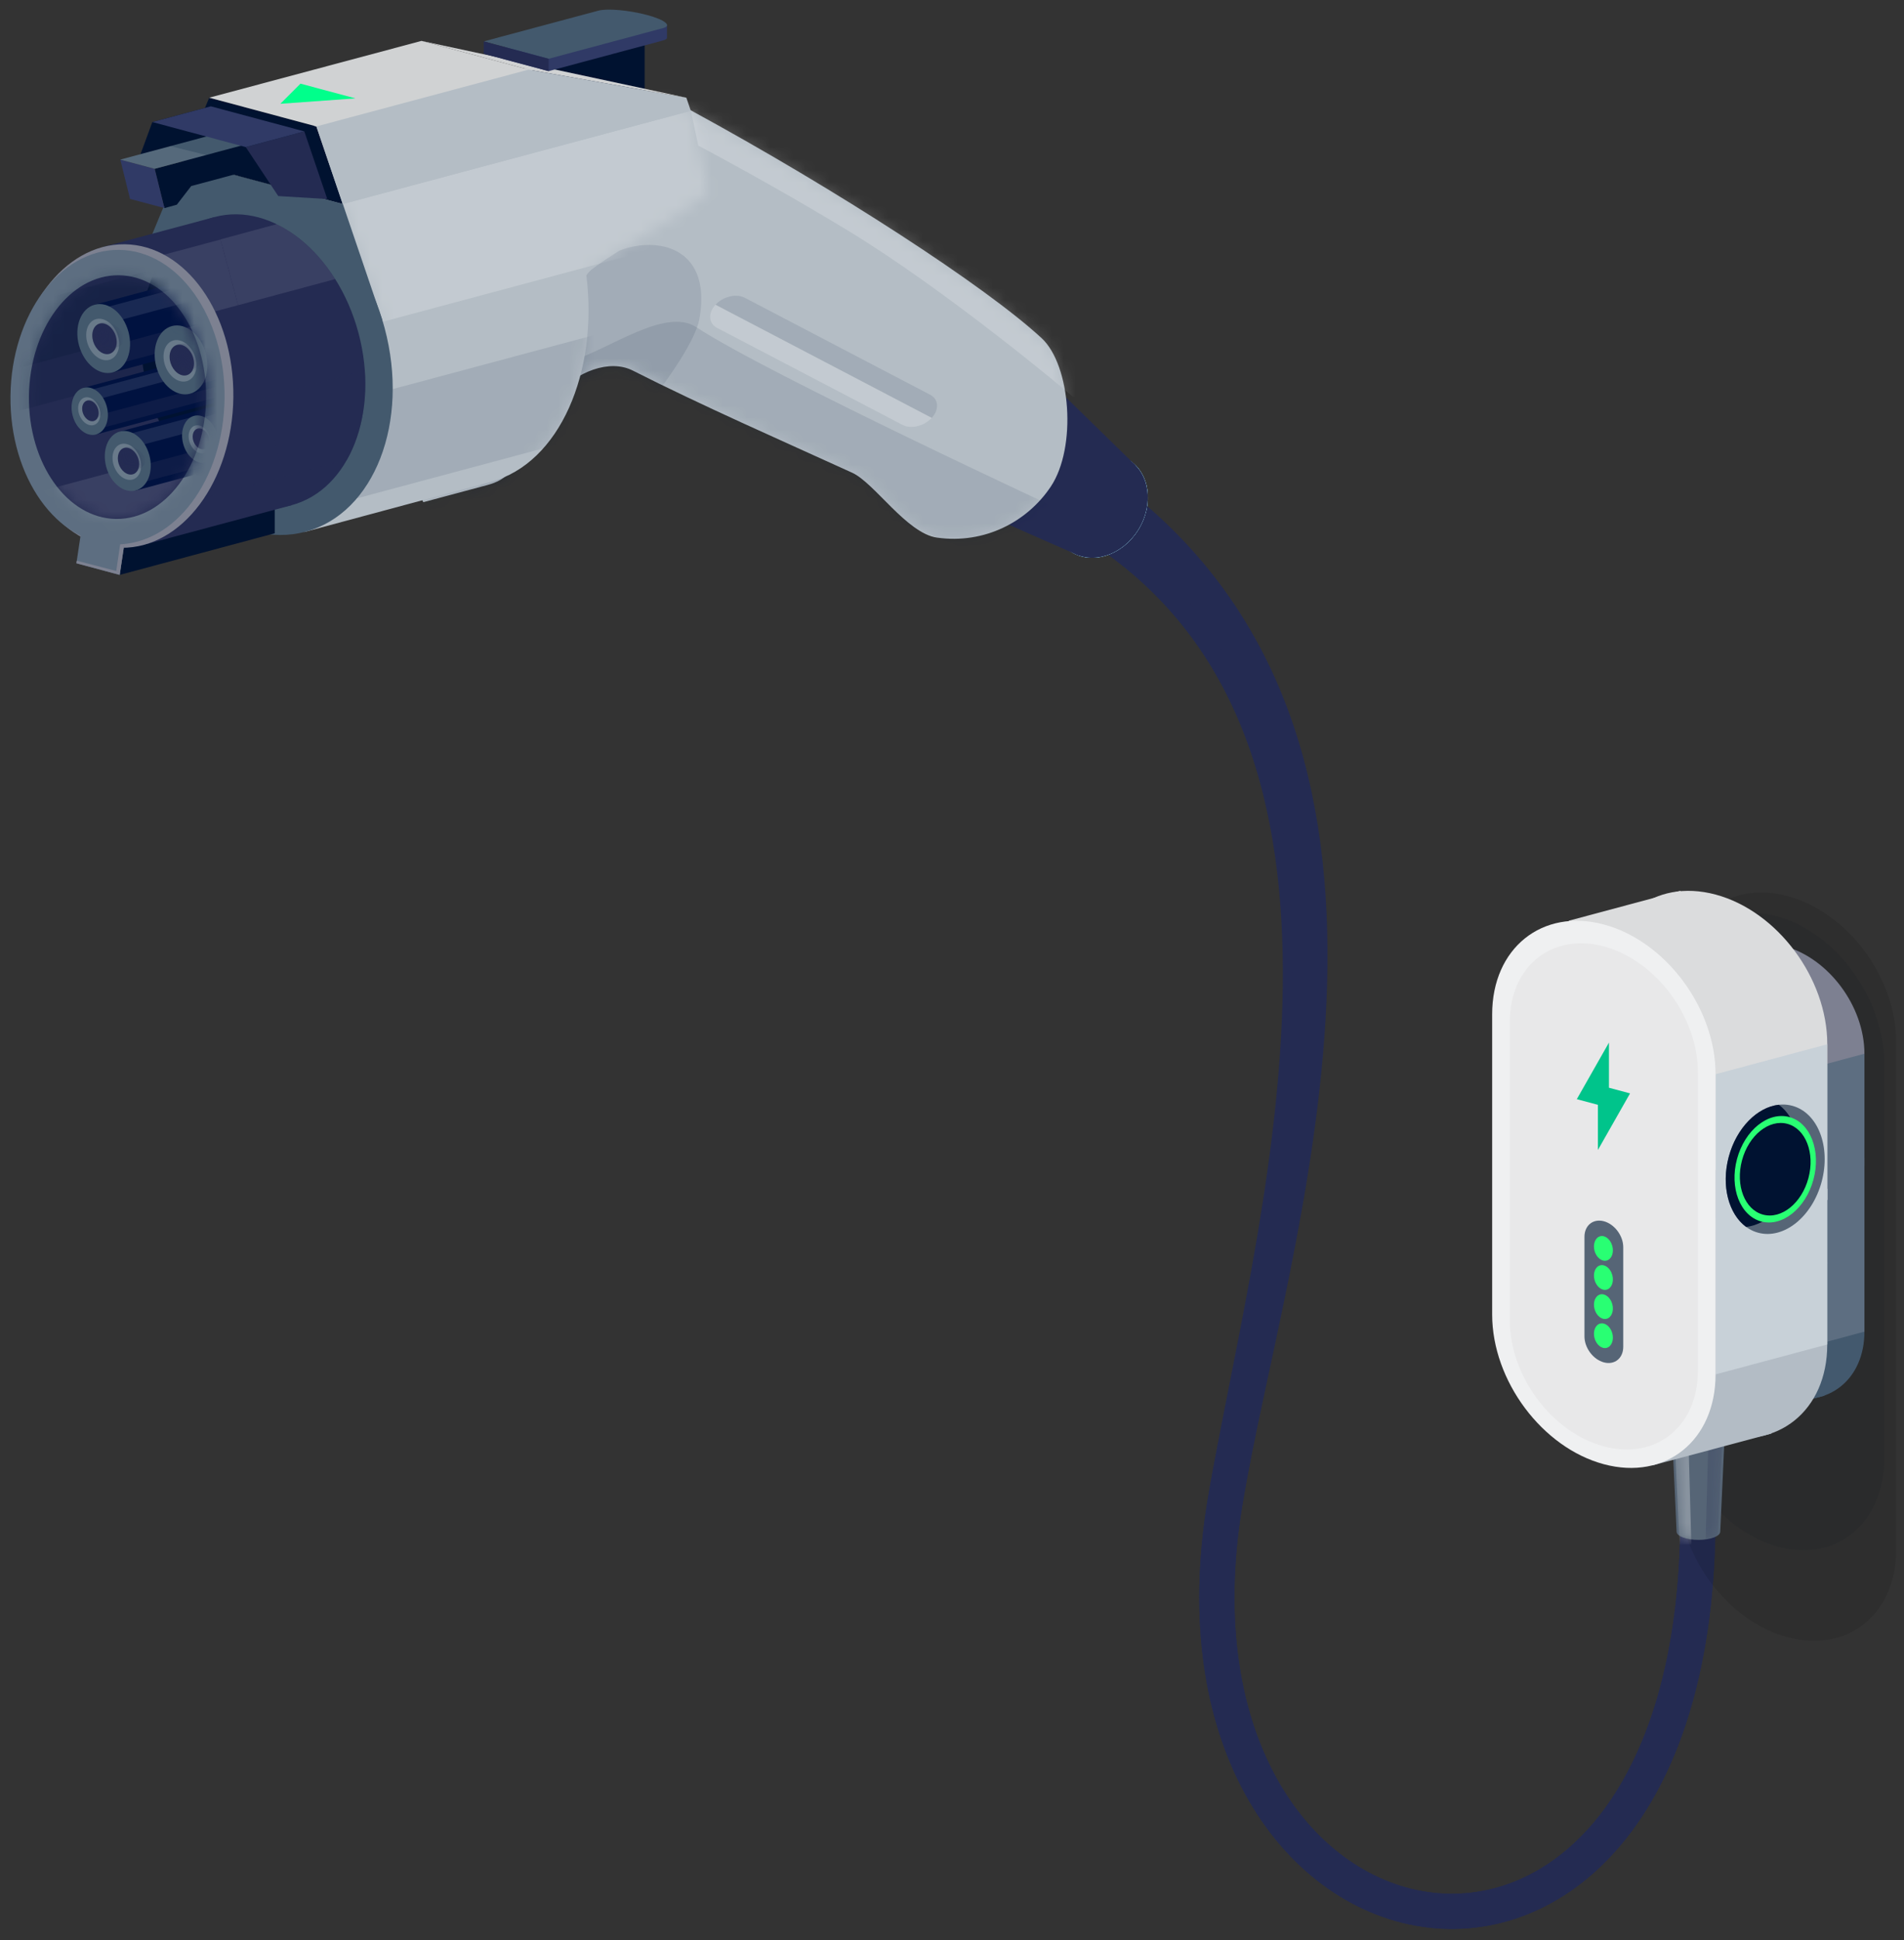 <svg width="162" height="165" viewBox="0 0 162 165" fill="none" xmlns="http://www.w3.org/2000/svg">
<rect x="0" y="0" width="162" height="165" fill="#333333" stroke="none"/>
<path d="M95.038 45.885C120.584 64.299 107.947 105.557 104.241 127.697C97.254 169.429 144.466 178.198 144.466 128.963" stroke="#242B52" stroke-width="2.989" stroke-linecap="round" stroke-linejoin="round"/>
<path d="M95.038 42.858C122.612 64.53 107.947 105.557 104.241 127.695C97.254 169.427 144.466 178.196 144.466 128.961" stroke="#242B52" stroke-width="2.989" stroke-linecap="round" stroke-linejoin="round"/>
<path opacity="0.1" d="M161.332 90.125V88.584C161.332 83.117 157.197 77.575 152.095 76.207C146.993 74.841 142.858 78.164 142.858 83.634V126.858C142.858 132.325 146.993 137.867 152.095 139.235C157.197 140.601 161.332 137.278 161.332 131.808V90.123V90.125Z" fill="black"/>
<path opacity="0.1" d="M160.325 92.032V90.471C160.325 84.932 156.258 79.319 151.239 77.934C146.223 76.548 142.154 79.917 142.154 85.457V118.989C142.154 124.529 146.221 130.141 151.239 131.527C156.256 132.912 160.325 129.543 160.325 124.004V92.032Z" fill="#0C1B25"/>
<path d="M151.799 118.746C155.573 119.758 158.632 117.299 158.632 113.253V98.451L144.965 94.79V109.592C144.965 113.637 148.024 117.736 151.799 118.746Z" fill="#43596E"/>
<path d="M155.214 118.695L158.632 108.26L147.956 111.116V120.637L155.214 118.695Z" fill="#43596E"/>
<path d="M158.632 113.247V98.444L151.798 100.274V115.076L158.632 113.247Z" fill="#5D6E81"/>
<path d="M144.965 95.471L158.632 99.132V89.611C158.632 85.566 155.573 81.467 151.799 80.457C148.024 79.445 144.965 81.904 144.965 85.95V95.471Z" fill="#7D8091"/>
<path d="M151.799 91.442L158.632 89.611L149.641 80.229L142.807 82.06L151.799 91.442Z" fill="#7D8091"/>
<path d="M158.632 99.132V89.611L151.798 91.442V100.963L158.632 99.132Z" fill="#5D6E81"/>
<path d="M142.09 118.009L142.652 130.25C142.649 130.429 142.829 130.609 143.192 130.747C143.917 131.023 145.098 131.023 145.826 130.747C146.189 130.611 146.368 130.429 146.366 130.25L146.927 118.009H142.094H142.09Z" fill="#566576"/>
<mask id="mask0_1526_5501" style="mask-type:luminance" maskUnits="userSpaceOnUse" x="142" y="118" width="5" height="13">
<path d="M142.09 118.009L142.652 130.25C142.649 130.429 142.829 130.609 143.192 130.747C143.917 131.023 145.098 131.023 145.826 130.747C146.189 130.611 146.368 130.429 146.366 130.25L146.927 118.009H142.094H142.09Z" fill="white"/>
</mask>
<g mask="url(#mask0_1526_5501)">
<path opacity="0.2" d="M146.121 131.334H145.111L145.483 117.871H146.742L146.121 131.334Z" fill="#242B54"/>
<path opacity="0.3" d="M143.905 131.334H142.895L142.274 117.871H143.533L143.905 131.334Z" fill="white"/>
</g>
<path d="M146.212 117.55C145.268 117.299 143.744 117.299 142.803 117.55C141.857 117.802 141.853 118.214 142.794 118.468C143.74 118.725 145.275 118.725 146.22 118.468C147.164 118.214 147.158 117.802 146.212 117.55Z" fill="#E5E6E7"/>
<path d="M145.966 121.982C151.216 123.389 155.47 119.969 155.47 114.342V101.1L136.463 96.007V109.248C136.463 114.873 140.717 120.573 145.966 121.98V121.982Z" fill="#B3BCC5"/>
<path d="M150.719 121.912L155.471 107.4L140.626 111.371V124.612L150.719 121.912Z" fill="#B3BCC5"/>
<path d="M155.47 114.334V101.092L145.966 103.638V116.88L155.47 114.334Z" fill="#C8D1D8"/>
<path d="M136.465 96.954L155.473 102.048V88.806C155.473 83.181 151.218 77.481 145.969 76.075C140.72 74.668 136.465 78.088 136.465 83.715V96.957V96.954Z" fill="#DBDCDD"/>
<path d="M145.967 91.353L155.47 88.806L142.965 75.758L133.461 78.305L145.967 91.353Z" fill="#DBDCDD"/>
<path d="M155.47 102.048V88.806L145.966 91.353V104.595L155.47 102.048Z" fill="#C8D1D8"/>
<path d="M147.089 98.376C146.291 101.359 147.412 104.249 149.596 104.834C151.777 105.419 154.196 103.476 154.994 100.494C155.793 97.512 154.672 94.621 152.488 94.036C150.307 93.451 147.888 95.394 147.089 98.376Z" fill="#566576"/>
<path d="M147.09 98.376C147.751 95.908 149.521 94.151 151.348 93.951C152.834 95.037 153.489 97.445 152.828 99.915C152.166 102.383 150.396 104.14 148.569 104.34C147.085 103.254 146.428 100.846 147.09 98.376Z" fill="#001231"/>
<path d="M147.792 98.564C147.134 101.017 148.057 103.395 149.854 103.877C151.649 104.358 153.639 102.761 154.297 100.306C154.954 97.853 154.032 95.475 152.234 94.993C150.439 94.512 148.449 96.109 147.792 98.564Z" fill="#29FF73"/>
<path d="M148.217 98.677C147.645 100.81 148.447 102.876 150.008 103.295C151.568 103.713 153.297 102.323 153.867 100.191C154.439 98.058 153.637 95.992 152.076 95.573C150.516 95.155 148.787 96.544 148.217 98.677Z" fill="#001231"/>
<path d="M145.967 103.638V91.353C145.967 85.728 141.712 80.028 136.463 78.621C131.213 77.214 126.959 80.634 126.959 86.261V99.503V111.789C126.959 117.414 131.213 123.114 136.463 124.52C141.712 125.927 145.967 122.507 145.967 116.88V103.638Z" fill="#EFF0F1"/>
<path d="M144.466 91.206C144.466 86.469 140.884 81.667 136.463 80.485C132.044 79.3 128.46 82.18 128.46 86.917V112.284C128.46 117.021 132.042 121.822 136.463 123.005C140.882 124.189 144.466 121.31 144.466 116.573V91.206Z" fill="#E8E8E9"/>
<path d="M138.113 106.343V106.068C138.113 105.092 137.374 104.102 136.463 103.858C135.551 103.615 134.812 104.208 134.812 105.184V113.648C134.812 114.624 135.551 115.614 136.463 115.858C137.374 116.101 138.113 115.508 138.113 114.532V106.343Z" fill="#566576"/>
<path d="M137.182 105.963C137.336 106.533 137.12 107.088 136.702 107.199C136.283 107.31 135.822 106.939 135.669 106.369C135.515 105.799 135.731 105.244 136.149 105.133C136.567 105.022 137.028 105.393 137.182 105.963Z" fill="#29FF73"/>
<path d="M137.182 108.437C137.336 109.007 137.12 109.563 136.702 109.674C136.283 109.785 135.822 109.413 135.669 108.843C135.515 108.273 135.731 107.718 136.149 107.607C136.567 107.496 137.028 107.868 137.182 108.437Z" fill="#29FF73"/>
<path d="M137.182 110.914C137.336 111.484 137.12 112.039 136.702 112.15C136.283 112.261 135.822 111.889 135.669 111.319C135.515 110.749 135.731 110.194 136.149 110.083C136.567 109.972 137.028 110.344 137.182 110.914Z" fill="#29FF73"/>
<path d="M137.182 113.388C137.336 113.958 137.12 114.513 136.702 114.624C136.283 114.735 135.822 114.364 135.669 113.794C135.515 113.224 135.731 112.669 136.149 112.558C136.567 112.447 137.028 112.818 137.182 113.388Z" fill="#29FF73"/>
<path d="M138.691 92.984L136.896 92.504V88.665L134.161 93.475L135.957 93.955V97.793L138.691 92.984Z" fill="#00C48B"/>
<path d="M96.859 45.038C98.199 42.868 97.819 40.204 96.011 39.088C94.204 37.972 91.652 38.826 90.312 40.996C88.973 43.166 89.352 45.83 91.16 46.946C92.968 48.062 95.519 47.208 96.859 45.038Z" fill="#B4BDC5"/>
<path d="M96.859 45.038C98.199 42.868 97.819 40.204 96.011 39.088C94.204 37.972 91.652 38.826 90.312 40.996C88.973 43.166 89.352 45.83 91.16 46.946C92.968 48.062 95.519 47.208 96.859 45.038Z" fill="#9AE9FF"/>
<path d="M96.859 45.038C98.199 42.868 97.819 40.204 96.011 39.088C94.204 37.972 91.652 38.826 90.312 40.996C88.973 43.166 89.352 45.83 91.16 46.946C92.968 48.062 95.519 47.208 96.859 45.038Z" fill="#9AE9FF"/>
<path d="M96.859 45.038C98.199 42.868 97.819 40.204 96.011 39.088C94.204 37.972 91.652 38.826 90.312 40.996C88.973 43.166 89.352 45.83 91.16 46.946C92.968 48.062 95.519 47.208 96.859 45.038Z" fill="#242B52"/>
<path d="M73.178 39.045L91.821 47.262L96.602 39.56L82.197 25.505L73.178 39.045Z" fill="#242B52"/>
<path d="M83.594 35.929C85.955 32.105 85.285 27.409 82.098 25.442C78.91 23.474 74.413 24.979 72.052 28.803C69.691 32.627 70.361 37.323 73.548 39.29C76.735 41.258 81.233 39.753 83.594 35.929Z" fill="#001230"/>
<path d="M37.342 13.46C47.352 10.702 54.851 7.246 58.779 9.383C71.278 16.182 83.839 24.343 88.619 28.751C91.114 31.053 91.635 38.042 89.404 41.383C87.415 44.363 83.775 46.293 79.728 45.721C77.144 45.355 74.41 41.069 72.508 40.202C66.289 37.367 59.836 34.549 53.829 31.509C51.905 30.536 49.075 31.522 47.132 33.768C43.516 37.95 44.752 40.367 41.477 41.246C39.295 41.831 36.016 42.708 36.016 42.708L24.143 17.004C24.143 17.004 29.565 15.601 37.344 13.458L37.342 13.46Z" fill="#B4BDC5"/>
<mask id="mask1_1526_5501" style="mask-type:luminance" maskUnits="userSpaceOnUse" x="24" y="8" width="67" height="38">
<path d="M37.342 13.46C47.352 10.702 54.851 7.246 58.779 9.383C71.278 16.182 83.839 24.343 88.619 28.751C91.114 31.053 91.635 38.042 89.404 41.383C87.415 44.363 83.775 46.293 79.728 45.721C77.144 45.355 74.41 41.069 72.508 40.202C66.289 37.367 59.836 34.549 53.829 31.509C51.905 30.536 49.075 31.522 47.132 33.768C43.516 37.95 44.752 40.367 41.477 41.246C39.295 41.831 36.016 42.708 36.016 42.708L24.143 17.004C24.143 17.004 29.565 15.601 37.344 13.458L37.342 13.46Z" fill="white"/>
</mask>
<g mask="url(#mask1_1526_5501)">
<g style="mix-blend-mode:multiply" opacity="0.1">
<path d="M90.862 43.656C90.862 43.656 65.393 31.864 59.245 27.823C56.566 26.061 51.615 29.872 48.483 30.711C45.512 31.507 46.468 32.654 42.553 33.702C39.641 34.481 30.669 45.569 30.669 45.569L48.257 43.656L56.418 36.673L84.541 47.59L90.862 43.656Z" fill="#001231"/>
</g>
<g style="mix-blend-mode:multiply" opacity="0.1">
<path d="M36.797 44.134C49.811 36.246 47.061 27.688 49.892 23.417C52.287 19.802 61.044 19.064 59.486 27.221C58.873 30.427 51.137 40.036 49.209 39.562L36.797 44.134Z" fill="#001231"/>
</g>
<path opacity="0.2" d="M57.1 7.264L23.588 16.243L25.4 23.007L58.912 14.027L57.1 7.264Z" fill="white"/>
<path opacity="0.2" d="M48.245 4.791L16.434 13.315L18.074 19.435L49.885 10.911L48.245 4.791Z" fill="white"/>
<path opacity="0.2" d="M91.319 33.77C90.965 33.425 80.532 24.689 72.13 19.6C63.728 14.511 57.492 11.407 55.52 10.299C53.547 9.191 54.497 8.141 58.397 8.307C62.299 8.476 75.484 14.05 78.558 17.698C81.632 21.346 91.142 28.199 92.115 30.711C93.089 33.224 91.319 33.77 91.319 33.77Z" fill="white"/>
</g>
<path d="M29.173 17.352L15.536 13.697L45.141 5.728L58.777 9.383L60.231 16.231C60.472 16.867 49.805 22.721 49.89 23.417C50.915 31.618 47.634 39.402 41.776 40.971L25.879 45.249L32.526 27.221L29.173 17.352Z" fill="#B4BDC5"/>
<mask id="mask2_1526_5501" style="mask-type:luminance" maskUnits="userSpaceOnUse" x="15" y="5" width="46" height="41">
<path d="M29.173 17.352L15.536 13.697L45.141 5.728L58.777 9.383L60.231 16.231C60.472 16.867 49.805 22.721 49.89 23.417C50.915 31.618 47.634 39.402 41.776 40.971L25.879 45.249L32.526 27.221L29.173 17.352Z" fill="white"/>
</mask>
<g mask="url(#mask2_1526_5501)">
<g style="mix-blend-mode:multiply" opacity="0.1">
<path d="M61.668 25.518L22.911 35.903L25.029 43.809L63.787 33.424L61.668 25.518Z" fill="#001231"/>
</g>
<path opacity="0.2" d="M62.298 8.477L29.172 17.353L31.902 27.541L65.028 18.665L62.298 8.477Z" fill="white"/>
</g>
<path d="M25.998 45.217C31.857 43.648 34.867 35.888 32.723 27.886C30.579 19.883 24.091 14.668 18.233 16.238C12.375 17.808 9.365 25.567 11.509 33.57C13.653 41.572 20.14 46.787 25.998 45.217Z" fill="#43596D"/>
<path d="M15.536 13.697L29.172 17.352L32.528 27.221L12.182 21.769L15.536 13.697Z" fill="#43596D"/>
<path d="M10.184 48.891L23.375 45.353V42.555L10.588 46.201L10.184 48.891Z" fill="#001230"/>
<path d="M24.814 42.961C29.767 41.634 32.312 35.074 30.499 28.308C28.686 21.542 23.202 17.133 18.249 18.46C13.296 19.788 10.751 26.348 12.564 33.114C14.377 39.879 19.861 44.288 24.814 42.961Z" fill="#242B52"/>
<g style="mix-blend-mode:multiply" opacity="0.4">
<path d="M29.537 39.082L24.149 40.514L22.375 33.83L31.038 31.512C31.243 34.343 30.696 37.002 29.537 39.082Z" fill="#242B52"/>
</g>
<path opacity="0.1" d="M28.515 23.737L20.262 25.953L18.761 20.36L23.536 19.064C25.413 19.984 27.185 21.622 28.515 23.737Z" fill="white"/>
<path d="M24.815 42.963L11.879 46.429L8.745 21.007L18.249 18.46L24.815 42.963Z" fill="#242B52"/>
<g style="mix-blend-mode:multiply" opacity="0.4">
<path d="M22.37 33.841L11.324 36.801L13.115 43.486L24.161 40.526L22.37 33.841Z" fill="#242B52"/>
</g>
<path opacity="0.1" d="M18.76 20.371L7.714 23.331L9.21 28.913L20.256 25.953L18.76 20.371Z" fill="white"/>
<path d="M19.855 33.784C19.934 26.657 15.796 20.832 10.611 20.774C5.426 20.716 1.158 26.447 1.079 33.575C0.999 40.702 5.138 46.528 10.322 46.585C15.507 46.643 19.775 40.912 19.855 33.784Z" fill="#7D8191"/>
<path d="M19.107 33.872C19.184 26.956 15.168 21.305 10.138 21.249C5.108 21.192 0.967 26.753 0.89 33.669C0.813 40.584 4.828 46.236 9.858 46.292C14.889 46.348 19.029 40.788 19.107 33.872Z" fill="#5D6E81"/>
<path d="M6.903 45.215L10.588 46.201L10.184 48.891L6.502 47.902L6.903 45.215Z" fill="#5D6E81"/>
<path d="M17.536 33.854C17.599 28.132 14.277 23.455 10.114 23.409C5.951 23.362 2.525 27.963 2.461 33.686C2.397 39.408 5.72 44.085 9.883 44.132C14.045 44.178 17.472 39.577 17.536 33.854Z" fill="#242B52"/>
<mask id="mask3_1526_5501" style="mask-type:luminance" maskUnits="userSpaceOnUse" x="2" y="23" width="16" height="22">
<path d="M17.536 33.854C17.599 28.132 14.277 23.455 10.114 23.409C5.951 23.362 2.525 27.963 2.461 33.686C2.397 39.408 5.72 44.085 9.883 44.132C14.045 44.178 17.472 39.577 17.536 33.854Z" fill="white"/>
</mask>
<g mask="url(#mask3_1526_5501)">
<g style="mix-blend-mode:multiply" opacity="0.2">
<path d="M16.678 18.77L-10.445 26.038L-8.325 33.952L18.799 26.684L16.678 18.77Z" fill="#001231"/>
</g>
<path opacity="0.1" d="M19.203 37.564L-1.494 43.109L-0.147 48.136L20.55 42.591L19.203 37.564Z" fill="white"/>
<g style="mix-blend-mode:multiply" opacity="0.2">
<path d="M18.025 21.578L-9.299 28.899L-7.059 37.256L20.264 29.935L18.025 21.578Z" fill="#001231"/>
</g>
<path d="M24.814 42.961C29.767 41.633 32.312 35.073 30.5 28.307C28.687 21.542 23.202 17.133 18.25 18.46C13.297 19.787 10.752 26.347 12.564 33.113C14.377 39.879 19.862 44.288 24.814 42.961Z" fill="#001231"/>
<path d="M20.854 25.568C21.278 27.159 20.681 28.698 19.517 29.009C18.354 29.321 17.066 28.286 16.64 26.695C16.215 25.105 16.812 23.566 17.976 23.254C19.139 22.942 20.427 23.978 20.854 25.568Z" fill="#001240"/>
<path d="M17.978 23.255L8.031 25.92L9.573 31.675L19.52 29.01L17.978 23.255Z" fill="#001240"/>
<g style="mix-blend-mode:multiply" opacity="0.4">
<path d="M18.944 26.869L8.997 29.534L9.417 31.104L19.364 28.438L18.944 26.869Z" fill="#242B52"/>
</g>
<path opacity="0.1" d="M18.096 23.704L8.149 26.369L8.501 27.681L18.448 25.015L18.096 23.704Z" fill="white"/>
<path d="M10.932 28.228C11.356 29.818 10.759 31.357 9.595 31.669C8.432 31.981 7.145 30.945 6.718 29.355C6.291 27.765 6.891 26.226 8.054 25.914C9.217 25.602 10.505 26.637 10.932 28.228Z" fill="#43596D"/>
<path opacity="0.2" d="M7.334 28.495C7.334 29.447 7.962 30.388 8.735 30.595C9.507 30.802 10.135 30.198 10.135 29.246C10.135 28.294 9.507 27.353 8.735 27.146C7.962 26.939 7.334 27.543 7.334 28.495Z" fill="white"/>
<path d="M7.851 28.529C7.851 29.238 8.316 29.936 8.89 30.09C9.465 30.243 9.93 29.795 9.93 29.086C9.93 28.378 9.465 27.679 8.89 27.526C8.316 27.372 7.851 27.82 7.851 28.529Z" fill="#242B52"/>
<mask id="mask4_1526_5501" style="mask-type:luminance" maskUnits="userSpaceOnUse" x="7" y="27" width="3" height="4">
<path d="M7.851 28.529C7.851 29.238 8.316 29.936 8.89 30.09C9.465 30.243 9.93 29.795 9.93 29.086C9.93 28.378 9.465 27.679 8.89 27.526C8.316 27.372 7.851 27.82 7.851 28.529Z" fill="white"/>
</mask>
<g mask="url(#mask4_1526_5501)">
<g style="mix-blend-mode:multiply" opacity="0.2">
<path d="M8.064 28.832C8.358 29.477 9.074 29.919 9.659 29.819C10.246 29.72 10.483 29.116 10.186 28.474C9.889 27.831 9.176 27.387 8.591 27.487C8.004 27.586 7.767 28.19 8.062 28.832H8.064Z" fill="#242B52"/>
</g>
<g style="mix-blend-mode:multiply" opacity="0.4">
<path d="M8.286 28.93C8.732 29.479 9.535 29.729 10.077 29.485C10.619 29.242 10.698 28.599 10.252 28.051C9.806 27.502 9.003 27.253 8.461 27.496C7.919 27.739 7.84 28.382 8.286 28.93Z" fill="#242B52"/>
</g>
</g>
<path d="M21.355 36.393C21.727 37.779 21.206 39.122 20.192 39.393C19.178 39.664 18.055 38.761 17.684 37.377C17.312 35.992 17.833 34.649 18.847 34.378C19.861 34.107 20.984 35.01 21.355 36.393Z" fill="#001240"/>
<path d="M18.848 34.379L10.179 36.702L11.523 41.719L20.192 39.396L18.848 34.379Z" fill="#001240"/>
<g style="mix-blend-mode:multiply" opacity="0.4">
<path d="M19.691 37.528L11.022 39.85L11.389 41.219L20.058 38.897L19.691 37.528Z" fill="#242B52"/>
</g>
<path opacity="0.1" d="M18.953 34.77L10.284 37.093L10.59 38.235L19.259 35.912L18.953 34.77Z" fill="white"/>
<path d="M12.708 38.712C13.079 40.097 12.558 41.44 11.544 41.711C10.53 41.982 9.407 41.079 9.036 39.696C8.664 38.31 9.185 36.968 10.199 36.697C11.213 36.425 12.336 37.328 12.708 38.712Z" fill="#43596D"/>
<path opacity="0.2" d="M9.574 38.944C9.574 39.775 10.121 40.595 10.793 40.774C11.468 40.956 12.012 40.428 12.012 39.598C12.012 38.767 11.465 37.948 10.793 37.768C10.118 37.587 9.574 38.114 9.574 38.944Z" fill="white"/>
<path d="M10.024 38.974C10.024 39.591 10.43 40.2 10.931 40.334C11.433 40.468 11.838 40.076 11.838 39.459C11.838 38.842 11.433 38.233 10.931 38.099C10.43 37.965 10.024 38.357 10.024 38.974Z" fill="#242B52"/>
<mask id="mask5_1526_5501" style="mask-type:luminance" maskUnits="userSpaceOnUse" x="10" y="38" width="2" height="3">
<path d="M10.024 38.974C10.024 39.591 10.43 40.2 10.931 40.334C11.433 40.468 11.838 40.076 11.838 39.459C11.838 38.842 11.433 38.233 10.931 38.099C10.43 37.965 10.024 38.357 10.024 38.974Z" fill="white"/>
</mask>
<g mask="url(#mask5_1526_5501)">
<g style="mix-blend-mode:multiply" opacity="0.2">
<path d="M10.21 39.237C10.466 39.798 11.09 40.182 11.6 40.097C12.11 40.012 12.317 39.486 12.061 38.925C11.805 38.364 11.182 37.979 10.671 38.065C10.161 38.15 9.954 38.675 10.21 39.237Z" fill="#242B52"/>
</g>
<g style="mix-blend-mode:multiply" opacity="0.4">
<path d="M10.402 39.324C10.791 39.802 11.491 40.02 11.965 39.809C12.439 39.597 12.507 39.038 12.116 38.558C11.728 38.08 11.028 37.862 10.554 38.073C10.08 38.285 10.011 38.844 10.402 39.324Z" fill="#242B52"/>
</g>
</g>
<path d="M19.722 31.729C20.017 32.824 19.602 33.887 18.802 34.103C18.001 34.318 17.111 33.603 16.819 32.508C16.524 31.413 16.938 30.35 17.739 30.134C18.539 29.919 19.43 30.634 19.722 31.729Z" fill="#001240"/>
<path d="M17.738 30.133L7.087 32.986L8.15 36.954L18.801 34.1L17.738 30.133Z" fill="#001240"/>
<g style="mix-blend-mode:multiply" opacity="0.4">
<path d="M18.405 32.624L7.755 35.478L8.045 36.561L18.696 33.707L18.405 32.624Z" fill="#242B52"/>
</g>
<path opacity="0.1" d="M17.822 30.444L7.172 33.298L7.414 34.201L18.064 31.347L17.822 30.444Z" fill="white"/>
<path d="M9.087 34.577C9.382 35.672 8.967 36.735 8.167 36.95C7.366 37.166 6.476 36.451 6.184 35.356C5.889 34.261 6.303 33.197 7.104 32.982C7.904 32.766 8.795 33.481 9.087 34.577Z" fill="#43596D"/>
<path opacity="0.2" d="M6.647 34.724C6.647 35.369 7.07 36.003 7.593 36.144C8.116 36.284 8.538 35.875 8.538 35.23C8.538 34.585 8.116 33.951 7.593 33.81C7.07 33.669 6.647 34.079 6.647 34.724Z" fill="white"/>
<path d="M6.99 34.749C6.99 35.228 7.306 35.702 7.695 35.804C8.083 35.909 8.397 35.603 8.397 35.125C8.397 34.647 8.081 34.173 7.695 34.071C7.306 33.966 6.99 34.271 6.99 34.749Z" fill="#242B52"/>
<mask id="mask6_1526_5501" style="mask-type:luminance" maskUnits="userSpaceOnUse" x="6" y="34" width="3" height="2">
<path d="M6.99 34.749C6.99 35.228 7.306 35.702 7.695 35.804C8.083 35.909 8.397 35.603 8.397 35.125C8.397 34.647 8.081 34.173 7.695 34.071C7.306 33.966 6.99 34.271 6.99 34.749Z" fill="white"/>
</mask>
<g mask="url(#mask6_1526_5501)">
<g style="mix-blend-mode:multiply" opacity="0.2">
<path d="M7.136 34.955C7.335 35.39 7.819 35.689 8.214 35.621C8.611 35.554 8.771 35.147 8.571 34.711C8.372 34.276 7.887 33.977 7.492 34.045C7.095 34.111 6.935 34.519 7.136 34.955Z" fill="#242B52"/>
</g>
<g style="mix-blend-mode:multiply" opacity="0.4">
<path d="M7.285 35.023C7.586 35.394 8.131 35.563 8.498 35.399C8.865 35.234 8.918 34.801 8.615 34.429C8.314 34.058 7.77 33.889 7.403 34.054C7.035 34.218 6.982 34.651 7.285 35.023Z" fill="#242B52"/>
</g>
</g>
<path d="M27.14 32.517L16.489 35.371L17.552 39.338L28.203 36.485L27.14 32.517Z" fill="#001240"/>
<g style="mix-blend-mode:multiply" opacity="0.4">
<path d="M27.806 35.007L17.156 37.861L17.446 38.943L28.096 36.09L27.806 35.007Z" fill="#242B52"/>
</g>
<path opacity="0.1" d="M27.223 32.827L16.573 35.68L16.815 36.584L27.465 33.73L27.223 32.827Z" fill="white"/>
<path d="M18.489 36.961C18.783 38.056 18.369 39.12 17.569 39.335C16.768 39.551 15.878 38.836 15.586 37.74C15.291 36.645 15.705 35.582 16.506 35.367C17.306 35.151 18.196 35.866 18.489 36.961Z" fill="#43596D"/>
<path opacity="0.2" d="M16.049 37.108C16.049 37.753 16.471 38.387 16.994 38.528C17.517 38.669 17.94 38.259 17.94 37.614C17.94 36.97 17.517 36.336 16.994 36.195C16.471 36.054 16.049 36.464 16.049 37.108Z" fill="white"/>
<path d="M16.392 37.134C16.392 37.612 16.708 38.086 17.094 38.189C17.483 38.293 17.799 37.988 17.799 37.51C17.799 37.032 17.483 36.558 17.094 36.455C16.706 36.351 16.392 36.656 16.392 37.134Z" fill="#242B52"/>
<mask id="mask7_1526_5501" style="mask-type:luminance" maskUnits="userSpaceOnUse" x="16" y="36" width="2" height="3">
<path d="M16.392 37.134C16.392 37.612 16.708 38.086 17.094 38.189C17.483 38.293 17.799 37.988 17.799 37.51C17.799 37.032 17.483 36.558 17.094 36.455C16.706 36.351 16.392 36.656 16.392 37.134Z" fill="white"/>
</mask>
<g mask="url(#mask7_1526_5501)">
<g style="mix-blend-mode:multiply" opacity="0.2">
<path d="M16.535 37.339C16.733 37.774 17.218 38.073 17.613 38.005C18.01 37.939 18.17 37.531 17.969 37.095C17.771 36.66 17.286 36.361 16.891 36.429C16.496 36.498 16.334 36.903 16.535 37.339Z" fill="#242B52"/>
</g>
<g style="mix-blend-mode:multiply" opacity="0.4">
<path d="M16.686 37.405C16.987 37.777 17.532 37.945 17.899 37.781C18.266 37.617 18.32 37.183 18.016 36.812C17.713 36.44 17.171 36.272 16.804 36.436C16.437 36.6 16.383 37.034 16.686 37.405Z" fill="#242B52"/>
</g>
</g>
<path d="M24.555 25.07L14.608 27.736L16.15 33.491L26.097 30.826L24.555 25.07Z" fill="#001240"/>
<g style="mix-blend-mode:multiply" opacity="0.4">
<path d="M25.523 28.684L15.576 31.349L15.997 32.919L25.944 30.253L25.523 28.684Z" fill="#242B52"/>
</g>
<path opacity="0.1" d="M24.676 25.521L14.729 28.186L15.08 29.498L25.027 26.832L24.676 25.521Z" fill="white"/>
<path d="M17.508 30.043C17.933 31.633 17.335 33.172 16.172 33.484C15.009 33.795 13.721 32.76 13.294 31.17C12.87 29.579 13.467 28.04 14.631 27.729C15.794 27.417 17.081 28.452 17.508 30.043Z" fill="#43596D"/>
<path opacity="0.2" d="M13.914 30.309C13.914 31.262 14.541 32.203 15.314 32.41C16.087 32.617 16.715 32.013 16.715 31.061C16.715 30.109 16.087 29.167 15.314 28.96C14.541 28.753 13.914 29.357 13.914 30.309Z" fill="white"/>
<path d="M14.43 30.345C14.43 31.054 14.895 31.752 15.47 31.906C16.044 32.059 16.509 31.611 16.509 30.902C16.509 30.194 16.044 29.496 15.47 29.342C14.895 29.188 14.43 29.637 14.43 30.345Z" fill="#242B52"/>
<mask id="mask8_1526_5501" style="mask-type:luminance" maskUnits="userSpaceOnUse" x="14" y="29" width="3" height="3">
<path d="M14.43 30.345C14.43 31.054 14.895 31.752 15.47 31.906C16.044 32.059 16.509 31.611 16.509 30.902C16.509 30.194 16.044 29.496 15.47 29.342C14.895 29.188 14.43 29.637 14.43 30.345Z" fill="white"/>
</mask>
<g mask="url(#mask8_1526_5501)">
<g style="mix-blend-mode:multiply" opacity="0.2">
<path d="M14.643 30.646C14.938 31.291 15.653 31.733 16.238 31.633C16.825 31.535 17.062 30.93 16.765 30.288C16.468 29.645 15.755 29.201 15.17 29.302C14.583 29.4 14.346 30.004 14.641 30.646H14.643Z" fill="#242B52"/>
</g>
<g style="mix-blend-mode:multiply" opacity="0.4">
<path d="M14.863 30.747C15.309 31.296 16.112 31.545 16.654 31.302C17.196 31.059 17.275 30.416 16.829 29.867C16.383 29.319 15.58 29.069 15.038 29.312C14.496 29.556 14.417 30.198 14.863 30.747Z" fill="#242B52"/>
</g>
</g>
</g>
<path d="M10.184 48.89L6.502 47.902L6.534 47.682L9.89 48.557L10.225 46.295L10.577 46.263L10.184 48.89Z" fill="#7D8191"/>
<path d="M17.801 8.307L26.919 10.751L29.16 17.347L15.557 13.703L17.801 8.307Z" fill="#001230"/>
<path d="M15.986 13.748L11.815 13.494L12.961 10.38L17.942 9.043L15.986 13.748Z" fill="#001230"/>
<path d="M25.228 11.127L13.161 14.357L13.991 17.698L15.043 17.409L16.269 15.821L25.228 13.424V11.127Z" fill="#001230"/>
<path d="M10.236 13.573L11.064 16.914L13.991 17.697L13.161 14.357L10.236 13.573Z" fill="#303A66"/>
<path d="M22.431 10.299L25.366 11.084L13.16 14.357L10.236 13.573L22.431 10.299Z" fill="#43596D"/>
<path opacity="0.1" d="M14.501 12.427L10.236 13.573L13.161 14.357L17.539 13.185L14.501 12.427Z" fill="white"/>
<path d="M45.301 8.264L54.85 8.264V3.435L45.301 3.435V8.264Z" fill="#001230"/>
<path d="M29.16 17.348L58.779 9.428L58.397 8.307L44.976 5.92L26.918 10.751L29.16 17.348Z" fill="#B4BDC5"/>
<path d="M35.859 3.478L44.976 5.92L26.919 10.751L17.801 8.307L35.859 3.478Z" fill="#D0D2D3"/>
<path d="M58.397 8.307L44.976 5.92L35.859 3.478L58.397 8.307Z" fill="#D0D2D3"/>
<path d="M27.847 16.927L23.674 16.673L20.909 12.508L25.892 11.174L27.847 16.927Z" fill="#242B52"/>
<path d="M25.892 11.174L20.909 12.508L12.961 10.38L17.942 9.043L25.892 11.174Z" fill="#303A66"/>
<path d="M42.248 4.281L50.91 1.96C51.672 1.755 53.525 1.922 55.05 2.33C55.218 2.374 55.372 2.421 55.517 2.468L56.751 2.114V3.166C56.772 3.28 56.672 3.373 56.429 3.437L46.677 6.05L41.157 4.571L42.245 4.279L42.248 4.281Z" fill="#303A66"/>
<path d="M46.679 4.998L56.431 2.385C57.193 2.18 56.576 1.685 55.052 1.275C53.527 0.867 51.675 0.701 50.912 0.906L41.161 3.519L46.681 4.998H46.679Z" fill="#43596D"/>
<path d="M41.159 3.519V4.571L46.679 6.051V4.998L41.159 3.519Z" fill="#242B52"/>
<path d="M23.853 8.826L30.242 8.367L25.565 7.114L23.853 8.826Z" fill="#00FF8B"/>
<g style="mix-blend-mode:multiply" opacity="0.1">
<path d="M63.362 25.319L79.149 33.574C79.87 33.951 79.928 34.829 79.277 35.538L60.879 25.916C61.531 25.21 62.643 24.943 63.362 25.319Z" fill="#001231"/>
</g>
<path opacity="0.2" d="M76.792 36.135L61.005 27.88C60.284 27.502 60.226 26.625 60.877 25.916L79.274 35.538C78.623 36.244 77.511 36.511 76.792 36.135Z" fill="white"/>
</svg>
